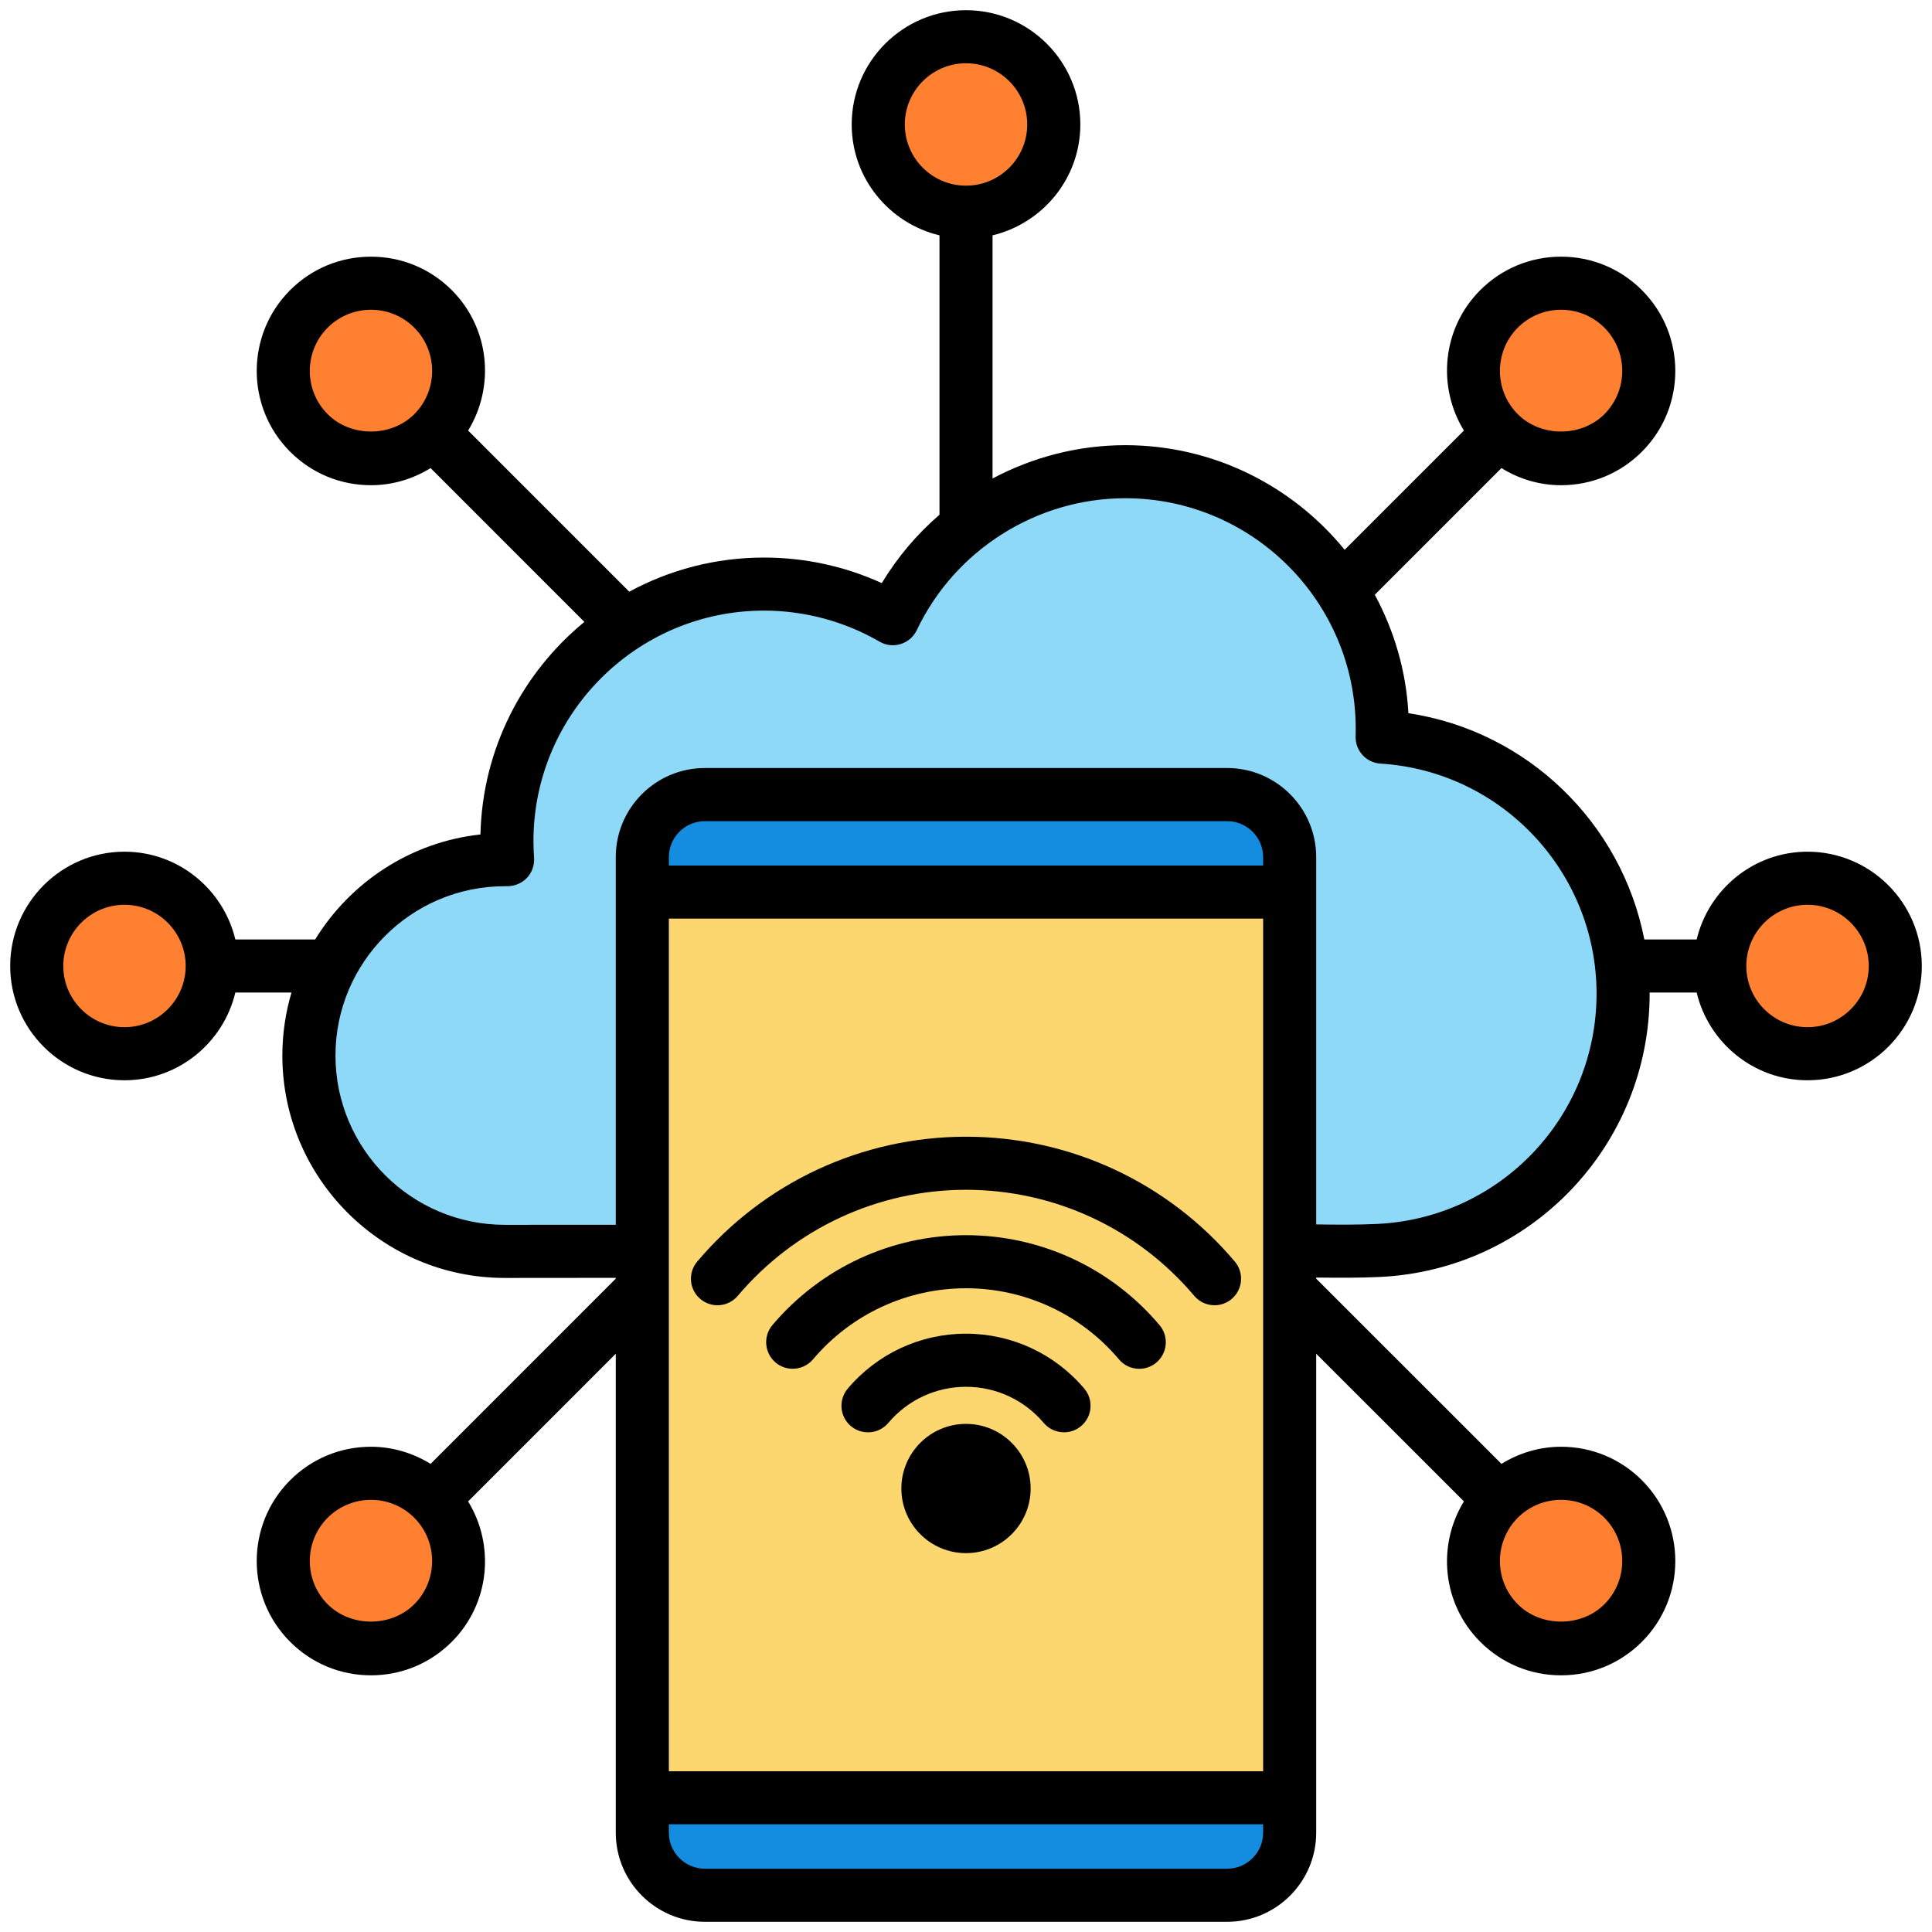 <svg width="61" height="61" viewBox="0 0 61 61" fill="none" xmlns="http://www.w3.org/2000/svg">
<g clip-path="url(#clip0_3862_3114)">
<path d="M51.402 29.884C50.727 26.22 47.626 23.406 43.825 23.171C43.828 23.082 43.83 22.994 43.83 22.905C43.83 21.65 43.548 20.462 43.046 19.398C42.797 18.87 42.494 18.373 42.143 17.914C40.639 15.944 38.267 14.673 35.598 14.673C32.313 14.673 29.479 16.596 28.158 19.378C26.945 18.675 25.535 18.271 24.032 18.271C22.637 18.271 21.324 18.619 20.173 19.231C19.664 19.502 19.186 19.824 18.747 20.192C16.946 21.702 15.8 23.968 15.8 26.503C15.8 26.702 15.807 26.9 15.821 27.096C15.791 27.095 15.762 27.095 15.732 27.095C13.556 27.095 11.641 28.202 10.516 29.884C10.165 30.408 9.892 30.989 9.712 31.608C9.549 32.166 9.46 32.756 9.46 33.367C9.46 36.83 12.268 39.639 15.732 39.639C15.906 39.639 16.078 39.631 16.249 39.617L16.242 39.637L20.423 39.634L22.829 39.632L38.157 39.619L40.559 39.617L43.291 39.615H43.309C47.78 39.615 51.416 36.051 51.535 31.608C51.537 31.534 51.541 31.46 51.541 31.384C51.541 30.872 51.492 30.371 51.402 29.884Z" fill="#8ED8F8"/>
<path fill-rule="evenodd" clip-rule="evenodd" d="M22.138 25.011H38.86C39.962 25.011 40.864 25.912 40.864 27.014V58.252C40.864 59.354 39.962 60.255 38.86 60.255H22.138C21.036 60.255 20.135 59.354 20.135 58.252V27.014C20.135 25.912 21.036 25.011 22.138 25.011Z" fill="#FCD770"/>
<path fill-rule="evenodd" clip-rule="evenodd" d="M40.864 57.133V58.252C40.864 59.354 39.962 60.255 38.86 60.255H22.138C21.036 60.255 20.135 59.354 20.135 58.252V57.133H40.864Z" fill="#148CE0"/>
<path fill-rule="evenodd" clip-rule="evenodd" d="M40.864 28.133V27.014C40.864 25.912 39.962 25.011 38.86 25.011H22.138C21.036 25.011 20.135 25.912 20.135 27.014V28.133H40.864Z" fill="#148CE0"/>
<path d="M11.769 14.52C13.335 14.52 14.605 13.25 14.605 11.684C14.605 10.117 13.335 8.848 11.769 8.848C10.202 8.848 8.933 10.117 8.933 11.684C8.933 13.25 10.202 14.52 11.769 14.52Z" fill="#FF8031"/>
<path d="M3.885 33.366C5.451 33.366 6.721 32.096 6.721 30.53C6.721 28.964 5.451 27.694 3.885 27.694C2.319 27.694 1.049 28.964 1.049 30.53C1.049 32.096 2.319 33.366 3.885 33.366Z" fill="#FF8031"/>
<path d="M56.975 33.366C58.541 33.366 59.811 32.096 59.811 30.53C59.811 28.964 58.541 27.694 56.975 27.694C55.408 27.694 54.139 28.964 54.139 30.53C54.139 32.096 55.408 33.366 56.975 33.366Z" fill="#FF8031"/>
<path d="M49.338 14.52C50.904 14.52 52.174 13.25 52.174 11.684C52.174 10.117 50.904 8.848 49.338 8.848C47.772 8.848 46.502 10.117 46.502 11.684C46.502 13.25 47.772 14.52 49.338 14.52Z" fill="#FF8031"/>
<path d="M49.338 52.089C50.904 52.089 52.174 50.82 52.174 49.253C52.174 47.687 50.904 46.417 49.338 46.417C47.772 46.417 46.502 47.687 46.502 49.253C46.502 50.82 47.772 52.089 49.338 52.089Z" fill="#FF8031"/>
<path d="M11.769 52.089C13.335 52.089 14.605 50.82 14.605 49.253C14.605 47.687 13.335 46.417 11.769 46.417C10.202 46.417 8.933 47.687 8.933 49.253C8.933 50.82 10.202 52.089 11.769 52.089Z" fill="#FF8031"/>
<path d="M30.491 6.636C32.058 6.636 33.327 5.367 33.327 3.8C33.327 2.234 32.058 0.964 30.491 0.964C28.925 0.964 27.655 2.234 27.655 3.8C27.655 5.367 28.925 6.636 30.491 6.636Z" fill="#FF8031"/>
<path d="M22.113 41.014C22.467 41.312 22.995 41.268 23.294 40.914C25.092 38.787 27.719 37.566 30.501 37.566C33.283 37.566 35.91 38.786 37.706 40.914C37.873 41.111 38.109 41.211 38.347 41.211C38.539 41.211 38.73 41.147 38.887 41.014C39.242 40.715 39.286 40.185 38.987 39.832C36.871 37.326 33.778 35.89 30.501 35.89C27.224 35.89 24.131 37.326 22.014 39.832C21.714 40.186 21.759 40.715 22.113 41.014Z" fill="black"/>
<path d="M30.5 38.999C28.141 38.999 25.913 40.034 24.388 41.837C24.09 42.191 24.134 42.72 24.488 43.02C24.84 43.318 25.369 43.272 25.669 42.92C26.875 41.494 28.636 40.675 30.5 40.675C32.365 40.675 34.126 41.494 35.33 42.92C35.495 43.117 35.732 43.218 35.971 43.218C36.162 43.218 36.355 43.153 36.511 43.02C36.865 42.72 36.909 42.192 36.611 41.839C35.087 40.034 32.859 38.999 30.5 38.999Z" fill="black"/>
<path d="M30.5 42.109C29.057 42.109 27.697 42.742 26.766 43.844C26.467 44.198 26.511 44.727 26.864 45.025C27.218 45.325 27.747 45.281 28.047 44.927C28.658 44.201 29.553 43.786 30.5 43.786C31.447 43.786 32.342 44.201 32.954 44.927C33.12 45.122 33.357 45.223 33.595 45.223C33.787 45.223 33.978 45.158 34.135 45.025C34.489 44.727 34.534 44.198 34.235 43.844C33.304 42.742 31.942 42.109 30.5 42.109Z" fill="black"/>
<path d="M30.5 44.957C29.375 44.957 28.459 45.872 28.459 46.998C28.459 48.123 29.375 49.038 30.5 49.038C31.626 49.038 32.541 48.123 32.541 46.998C32.541 45.872 31.626 44.957 30.5 44.957Z" fill="black"/>
<path d="M57.071 26.891C55.37 26.891 53.95 28.077 53.57 29.662H51.917C51.201 25.987 48.229 23.083 44.468 22.518C44.395 21.169 44.014 19.905 43.407 18.778L47.406 14.779C47.967 15.126 48.611 15.32 49.288 15.32C50.252 15.32 51.158 14.945 51.84 14.263C53.247 12.857 53.247 10.567 51.84 9.16C51.158 8.479 50.252 8.104 49.288 8.104C48.324 8.104 47.418 8.479 46.737 9.16C45.534 10.363 45.368 12.204 46.221 13.594L42.456 17.359C40.813 15.347 38.321 14.056 35.527 14.056C34.043 14.056 32.609 14.433 31.338 15.108V7.431C32.923 7.05 34.11 5.63 34.11 3.93C34.11 1.94 32.49 0.322 30.5 0.322C28.509 0.322 26.891 1.94 26.891 3.93C26.891 5.63 28.077 7.051 29.663 7.431V16.252C28.952 16.866 28.335 17.591 27.842 18.411C26.681 17.88 25.41 17.604 24.122 17.604C22.583 17.604 21.135 17.995 19.868 18.682L14.78 13.594C15.632 12.204 15.466 10.363 14.264 9.16C13.583 8.479 12.676 8.104 11.713 8.104C10.749 8.104 9.842 8.479 9.161 9.16C7.754 10.567 7.754 12.857 9.161 14.263C9.842 14.945 10.749 15.32 11.713 15.32C12.389 15.32 13.033 15.126 13.595 14.779L18.451 19.636C16.499 21.237 15.232 23.645 15.169 26.347C12.962 26.587 11.061 27.856 9.951 29.662H7.431C7.051 28.077 5.631 26.891 3.93 26.891C1.941 26.891 0.322 28.51 0.322 30.5C0.322 32.49 1.941 34.108 3.93 34.108C5.631 34.108 7.052 32.923 7.431 31.338H9.203C9.017 31.97 8.915 32.636 8.915 33.327C8.915 37.199 12.065 40.349 15.938 40.349L19.442 40.346V40.372L13.595 46.22C13.033 45.874 12.389 45.679 11.713 45.679C10.749 45.679 9.842 46.054 9.161 46.736C7.754 48.142 7.754 50.433 9.161 51.838C9.842 52.52 10.749 52.896 11.713 52.896C12.676 52.896 13.583 52.52 14.264 51.838C15.466 50.637 15.632 48.795 14.78 47.405L19.442 42.742V56.762V57.864C19.442 59.416 20.705 60.678 22.257 60.678H38.745C40.295 60.678 41.557 59.416 41.557 57.864V56.762V42.742L46.221 47.404C45.368 48.794 45.534 50.637 46.737 51.838C47.418 52.52 48.324 52.896 49.288 52.896C50.252 52.896 51.158 52.52 51.84 51.838C53.247 50.433 53.247 48.142 51.84 46.736C51.158 46.054 50.252 45.679 49.288 45.679C48.611 45.679 47.967 45.874 47.406 46.219L41.557 40.372V40.337H41.565C42.225 40.343 42.908 40.351 43.591 40.317C48.354 40.077 52.085 36.148 52.085 31.374C52.085 31.362 52.083 31.35 52.083 31.338H53.569C53.949 32.923 55.37 34.108 57.071 34.108C59.06 34.108 60.678 32.49 60.678 30.5C60.678 28.511 59.06 26.891 57.071 26.891ZM47.922 10.345C48.287 9.981 48.772 9.78 49.288 9.78C49.804 9.78 50.29 9.981 50.655 10.345C51.408 11.099 51.408 12.325 50.655 13.078C49.925 13.807 48.652 13.807 47.922 13.078C47.17 12.325 47.17 11.099 47.922 10.345ZM28.568 3.93C28.568 2.865 29.435 1.997 30.501 1.997C31.566 1.997 32.433 2.864 32.433 3.93C32.433 4.995 31.566 5.862 30.501 5.862C29.435 5.862 28.568 4.995 28.568 3.93ZM10.346 13.078C9.593 12.325 9.593 11.099 10.346 10.345C10.712 9.981 11.197 9.78 11.713 9.78C12.229 9.78 12.715 9.981 13.079 10.345C13.832 11.099 13.832 12.325 13.079 13.078C12.349 13.807 11.076 13.807 10.346 13.078ZM3.93 32.432C2.865 32.432 1.998 31.565 1.998 30.5C1.998 29.435 2.865 28.567 3.93 28.567C4.996 28.567 5.863 29.435 5.863 30.5C5.863 31.565 4.996 32.432 3.93 32.432ZM13.079 50.653C12.348 51.382 11.076 51.382 10.346 50.653C9.593 49.901 9.593 48.674 10.346 47.92C10.712 47.556 11.197 47.355 11.713 47.355C12.229 47.355 12.714 47.556 13.079 47.92C13.832 48.674 13.832 49.901 13.079 50.653ZM50.655 47.92C51.408 48.675 51.408 49.901 50.655 50.653C49.925 51.382 48.652 51.382 47.922 50.653C47.17 49.901 47.17 48.675 47.922 47.92C48.287 47.556 48.772 47.355 49.288 47.355C49.804 47.355 50.289 47.556 50.655 47.92ZM39.882 27.328H21.118V27.064C21.118 26.436 21.629 25.927 22.257 25.927H38.745C39.371 25.927 39.882 26.436 39.882 27.064V27.328ZM39.882 29.004V55.924H21.118V29.004H39.882ZM39.882 57.864C39.882 58.492 39.371 59.002 38.745 59.002H22.257C21.629 59.002 21.118 58.492 21.118 57.864V57.599H39.882V57.864ZM43.506 38.643C42.877 38.675 42.218 38.667 41.584 38.66C41.575 38.66 41.566 38.66 41.557 38.659V28.166V27.063C41.557 25.511 40.295 24.249 38.745 24.249H22.257C20.704 24.249 19.442 25.511 19.442 27.063V28.166V38.67L15.938 38.672C12.99 38.672 10.592 36.274 10.592 33.327C10.592 30.379 12.99 27.981 15.938 27.981H16.011C16.239 27.982 16.473 27.891 16.635 27.72C16.796 27.549 16.878 27.319 16.862 27.085C16.85 26.91 16.843 26.735 16.843 26.559C16.843 22.544 20.109 19.279 24.122 19.279C25.406 19.279 26.666 19.619 27.77 20.258C27.972 20.377 28.214 20.405 28.439 20.334C28.663 20.265 28.847 20.104 28.948 19.892C30.148 17.366 32.731 15.731 35.528 15.731C39.54 15.731 42.805 18.996 42.805 23.01C42.805 23.088 42.805 23.167 42.802 23.245C42.786 23.699 43.135 24.082 43.588 24.11C47.413 24.346 50.409 27.537 50.409 31.374C50.409 35.254 47.377 38.446 43.506 38.643ZM57.071 32.432C56.004 32.432 55.137 31.565 55.137 30.5C55.137 29.435 56.004 28.567 57.071 28.567C58.136 28.567 59.003 29.435 59.003 30.5C59.003 31.565 58.136 32.432 57.071 32.432Z" fill="black"/>
</g>
<defs>
<clipPath id="clip0_3862_3114">
<rect width="61" height="61" fill="white"/>
</clipPath>
</defs>
</svg>
